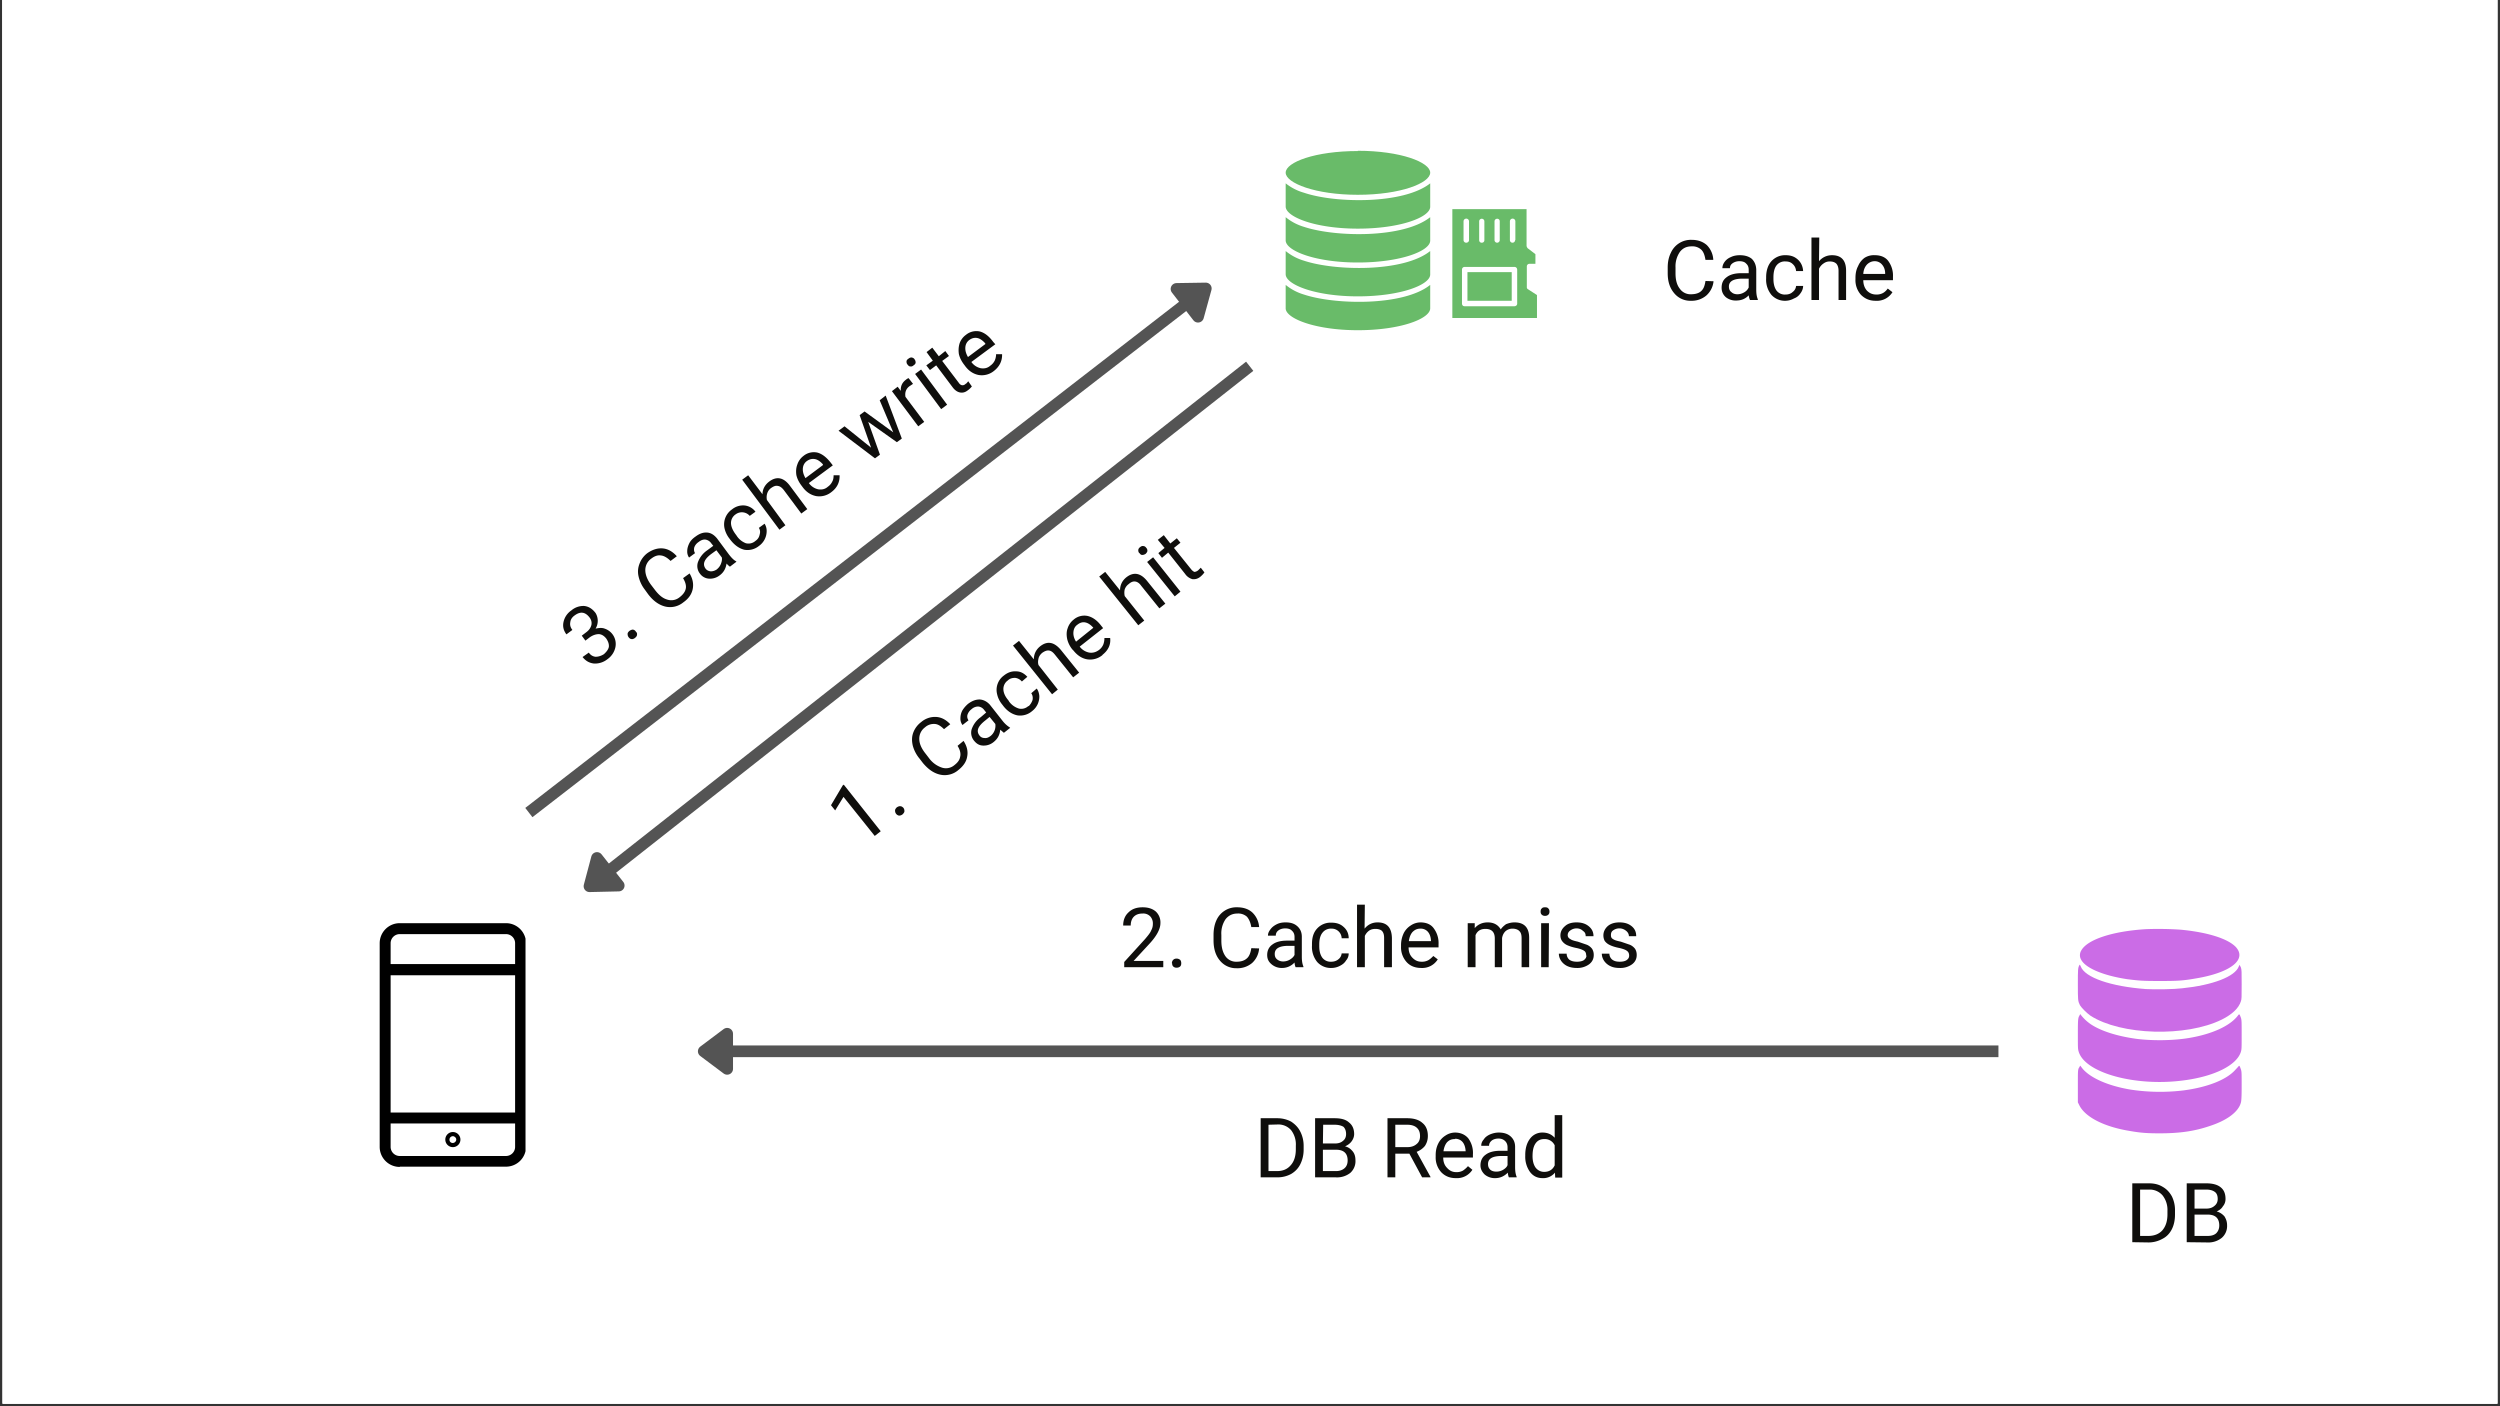 <svg xmlns="http://www.w3.org/2000/svg" width="1280" viewBox="0 0 960 540" height="720" version="1.0"><rect x="0" y="0" width="960" height="540" fill="#333333" stroke="none"/><defs><clipPath id="a"><path d="M.9 0H959v539H1zm0 0"/></clipPath><clipPath id="b"><path d="M557.6 80.2h32.6v42h-32.6zm0 0"/></clipPath><clipPath id="c"><path d="M493.7 109.3h55.5v17.5h-55.5zm0 0"/></clipPath><clipPath id="d"><path d="M493.7 96H550v18h-56.3zm0 0"/></clipPath><clipPath id="e"><path d="M493.7 83H550v18h-56.3zm0 0"/></clipPath><clipPath id="f"><path d="M493.7 70H550v18h-56.3zm0 0"/></clipPath><clipPath id="g"><path d="M493.7 57.9H550V75h-56.3zm0 0"/></clipPath><clipPath id="h"><path d="M798 356.6h62V377h-62zm0 0"/></clipPath><clipPath id="i"><path d="M797.8 370H861v27h-63.2zm0 0"/></clipPath><clipPath id="j"><path d="M797.8 389H861v27h-63.2zm0 0"/></clipPath><clipPath id="k"><path d="M797.8 409H861v26.2h-63.2zm0 0"/></clipPath><clipPath id="l"><path d="M145.7 354.5h56.1v93.6h-56.1zm0 0"/></clipPath></defs><g clip-path="url(#a)" fill="#fff"><path d="M.9 0H959v546.5H1zm0 0"/><path d="M.9 0H959v539H1zm0 0"/><path d="M.9 0H959v539H1zm0 0"/></g><g clip-path="url(#b)"><path fill="#69bb69" d="M590.2 113.3v8.8h-32.5V80.3h28.5v14c0 .4.2.7.4 1l3 2.3v3.7h-2.3a1 1 0 00-1 1v8c0 .3.1.6.5.8zm-7.6 3.3v-13c0-.7-.5-1.1-1-1.1h-19.2a1 1 0 00-1 1v13c0 .7.4 1.1 1 1.1h19.1c.6 0 1.1-.4 1.1-1zm-.7-24.4V85a1 1 0 00-2.1 0v7.2a1 1 0 002 0zm-6 0V85c0-.6-.4-1-1-1a1 1 0 00-1 1v7.2a1 1 0 102 0zm-5.9 0V85a1 1 0 00-2 0v7.2c0 .6.4 1 1 1s1-.4 1-1zm-5.9 0V85a1 1 0 10-2.1 0v7.2c0 .6.5 1 1 1 .6 0 1.1-.4 1.1-1" fill-rule="evenodd"/></g><path fill="#69bb69" d="M563.5 115.5h17v-11h-17v11" fill-rule="evenodd"/><g clip-path="url(#c)"><path fill="#69bb69" d="M549.2 109.4v9c0 4-11.4 8.4-27.8 8.4-16.3 0-27.7-4.5-27.7-8.4v-9a20 20 0 007 3.7c12 4 38.3 4.5 48.5-3.7" fill-rule="evenodd"/></g><g clip-path="url(#d)"><path fill="#69bb69" d="M549.2 96.4v9c0 4-11.4 8.4-27.8 8.4-16.3 0-27.7-4.5-27.7-8.5v-8.9a20 20 0 007 3.7c12 4 38.3 4.5 48.5-3.7" fill-rule="evenodd"/></g><g clip-path="url(#e)"><path fill="#69bb69" d="M549.2 83.4v9c0 4-11.4 8.4-27.8 8.4-16.3 0-27.7-4.5-27.7-8.5v-8.9a20 20 0 007 3.7c12 4 38.2 4.5 48.5-3.7" fill-rule="evenodd"/></g><g clip-path="url(#f)"><path fill="#69bb69" d="M549.2 70.4v9c0 4-11.4 8.4-27.8 8.4-16.3 0-27.7-4.5-27.7-8.5v-8.9a20 20 0 007 3.6c12 4.1 38.3 4.5 48.5-3.6" fill-rule="evenodd"/></g><g clip-path="url(#g)"><path fill="#69bb69" d="M521.4 57.9c16.4 0 27.8 4.4 27.8 8.4s-11.4 8.5-27.8 8.5c-16.3 0-27.7-4.5-27.7-8.5S505 58 521.4 58" fill-rule="evenodd"/></g><g clip-path="url(#h)"><path fill="#cb6ce6" d="M824 356.8c-12.9.8-22.5 4-24.8 8.2-.6 1-.7 2.3-.1 3.4 1.6 3.3 8.5 6.2 17.7 7.6 4.8.6 6.1.7 12.6.7 6.7 0 8.8-.1 13.9-1 13.2-2.2 19.6-7.2 15.3-12-3-3.2-10.7-5.7-21.2-6.7a127 127 0 00-13.4-.2zm0 0"/></g><g clip-path="url(#i)"><path fill="#cb6ce6" d="M798.5 370.6c-.6 1-.6 1.8-.6 7.4 0 6 0 6.4.8 8 .6 1 2.6 3 4 4 11.7 7.6 36.8 8.3 50.5 1.5 4-2 6.5-4.4 7.3-7 .3-.9.3-1.4.3-6.5 0-5 0-5.6-.3-6.5l-.5-1-.3.6c-1.4 3.9-10 7.2-21.7 8.4-3.2.4-10.6.5-14 .3-13.4-1-23.4-4.4-25-8.7-.3-.7-.3-.8-.5-.5zm0 0"/></g><g clip-path="url(#j)"><path fill="#cb6ce6" d="M798.3 390.3c-.3 1-.4 1-.4 6.7 0 5.4 0 5.8.3 6.8 2.4 8.2 21.7 13.5 40.1 11.1 11.9-1.5 20.6-5.8 22.2-11 .3-1 .3-1.5.3-6.6 0-5 0-5.6-.3-6.5-.5-1.4-.6-1.5-1-1-3 4.1-10 7.3-19 8.8-6 1-14 1.1-20.2.3-7.2-1-13.3-2.9-17.3-5.5a17 17 0 01-4.2-4l-.5 1zm0 0"/></g><g clip-path="url(#k)"><path fill="#cb6ce6" d="M798.3 410c-.4 1-.4 1-.4 7.2v6.1l.6 1.2c2.3 4.5 9.5 8.2 19.4 9.8 4 .7 6.5.9 11.4.9 7.7 0 13.3-.8 19.2-2.8 6.8-2.2 11.1-5.5 12-9 .2-.7.3-2.2.3-6.3 0-5.1 0-5.6-.3-6.5-.5-1.4-.6-1.6-1-1l-1.3 1.4c-3.4 3.7-10.6 6.5-19.6 7.7a75 75 0 01-20.5-.3c-9-1.5-16.2-4.8-18.9-8.7l-.4-.5-.5.9zm0 0"/></g><path transform="matrix(3.526 -2.777 2.78 3.529 224.6 341.7)" fill="none" d="M2.7 0h69.7" stroke="#545454"/><path stroke-linecap="round" transform="matrix(3.526 -2.777 2.78 3.529 224.6 341.7)" fill="#545454" stroke-linejoin="round" d="M2.5-1.5L.5 0l2 1.5zm0 0" stroke="#545454"/><path transform="matrix(-3.556 2.753 -2.75 -3.552 464.8 109.4)" fill="none" d="M2.7 0h70.9" stroke="#545454"/><path stroke-linecap="round" transform="matrix(-3.556 2.753 -2.75 -3.552 464.8 109.4)" fill="#545454" stroke-linejoin="round" d="M2.5-1.5L.5 0l2 1.5zm0 0" stroke="#545454"/><path transform="matrix(-4.493 0 0 -4.492 767.4 403.7)" fill="none" d="M0 0h108.4" stroke="#545454"/><path stroke-linecap="round" transform="matrix(-4.493 0 0 -4.492 268 403.7)" fill="#545454" stroke-linejoin="round" d="M-2.5-1.5l2 1.5-2 1.5zm0 0" stroke="#545454"/><g clip-path="url(#l)"><path d="M153.5 448h40.8a7.7 7.7 0 007.7-7.6v-78.2a7.7 7.7 0 00-7.7-7.7h-40.8a7.7 7.7 0 00-7.7 7.7v78.2a7.7 7.7 0 007.7 7.7zm44.3-20.8H150v-52.7h47.8zm-3.5 16.7h-40.8a3.5 3.5 0 01-3.5-3.5v-9h47.8v9a3.5 3.5 0 01-3.5 3.5zm-40.8-85.2h40.8a3.5 3.5 0 013.5 3.5v8H150v-8a3.5 3.5 0 013.5-3.5zm0 0"/></g><path d="M173.9 434.7a2.9 2.9 0 100 5.8 2.9 2.9 0 000-5.8zm0 4.2a1.3 1.3 0 01-1-.4 1.3 1.3 0 01-.3-.9 1.3 1.3 0 011.8-1.2l.4.3a1.2 1.2 0 01.4 1 1.3 1.3 0 01-.4.8 1.3 1.3 0 01-1 .4zm0 0"/><path d="M658 108a8.4 8.4 0 01-2.8 5.5 8.7 8.7 0 01-5.9 2 8 8 0 01-6.4-2.9c-1.7-2-2.5-4.5-2.5-7.7v-2.2c0-2.1.4-4 1.2-5.6a8.4 8.4 0 018-5c2.4 0 4.3.7 5.8 2a8.5 8.5 0 012.5 5.7h-3c-.3-1.9-.8-3.2-1.7-4a5 5 0 00-3.6-1.2c-2 0-3.4.7-4.5 2.1a9.7 9.7 0 00-1.7 6v2.3c0 2.4.5 4.4 1.6 5.8a5 5 0 004.3 2.2c1.7 0 3-.4 3.8-1.1 1-.8 1.5-2 1.8-4zm14 7.2a6 6 0 01-.5-1.8c-1.3 1.4-2.9 2-4.8 2a6 6 0 01-4-1.3c-1.1-1-1.6-2.2-1.6-3.6 0-1.8.6-3.1 2-4.1 1.3-1 3.2-1.5 5.6-1.5h2.8v-1.3c0-1-.3-1.8-1-2.4-.5-.6-1.4-.9-2.6-.9-1 0-1.9.3-2.6.8-.7.5-1 1.1-1 1.9h-2.9c0-.9.3-1.7.9-2.5.6-.8 1.4-1.4 2.4-1.8 1-.5 2.2-.7 3.4-.7 2 0 3.5.5 4.6 1.4 1 1 1.6 2.3 1.7 4v7.8c0 1.6.2 2.8.6 3.7v.3zm-4.8-2.2a5 5 0 002.5-.7c.9-.5 1.4-1.1 1.8-1.9V107h-2.3c-3.5 0-5.3 1-5.3 3 0 1 .3 1.7 1 2.2.5.5 1.3.8 2.3.8zm18.5.1c1 0 2-.3 2.7-1 .7-.5 1.2-1.3 1.3-2.3h2.7c0 1-.4 2-1 2.8-.6.9-1.4 1.6-2.5 2a7 7 0 01-3.2.9 7 7 0 01-5.5-2.3 9.2 9.2 0 01-2-6.3v-.5c0-1.6.3-3.1.9-4.4a7 7 0 016.6-4c1.9 0 3.4.5 4.7 1.7 1.2 1.1 1.9 2.6 2 4.4h-2.7c-.1-1.1-.5-2-1.3-2.7-.7-.7-1.6-1-2.7-1a4 4 0 00-3.5 1.5c-.8 1-1.2 2.6-1.2 4.6v.6c0 1.9.4 3.4 1.2 4.5a4 4 0 003.5 1.5zm12.8-12.8c1.3-1.5 3-2.3 5-2.3 3.6 0 5.4 2 5.4 6v11.2H706V104c0-1.2-.3-2.1-.8-2.7-.6-.6-1.4-.9-2.6-.9-1 0-1.7.3-2.4.8a5 5 0 00-1.7 2v12h-2.9v-24h3zm21.7 15.2c-2.3 0-4.1-.8-5.6-2.3a8.4 8.4 0 01-2.1-6v-.5c0-1.7.3-3.2 1-4.5A7.5 7.5 0 01716 99a6.7 6.7 0 014-1c2.1 0 3.9.7 5 2.1a9.4 9.4 0 011.9 6.2v1.3h-11.4c0 1.6.5 3 1.4 4 1 1 2.1 1.5 3.6 1.5a5 5 0 002.6-.6c.7-.4 1.3-1 1.8-1.7l1.8 1.4a7 7 0 01-6.4 3.3zm-.3-15.2c-1.2 0-2.2.5-3 1.3-.8.9-1.3 2-1.4 3.6h8.4v-.2c0-1.5-.5-2.6-1.2-3.4a3.6 3.6 0 00-2.8-1.3zM818.8 477v-22.6h6.4c2 0 3.7.4 5.2 1.3 1.6.9 2.7 2.1 3.6 3.7a12 12 0 011.2 5.6v1.4c0 2.1-.4 4-1.2 5.6-.8 1.6-2 2.9-3.6 3.7a11 11 0 01-5.3 1.4zm3-20.2v17.8h3.1c2.3 0 4.1-.7 5.4-2.1 1.3-1.5 2-3.5 2-6.2V465a9 9 0 00-1.9-6 6.5 6.5 0 00-5.1-2.2zm17.9 20.2v-22.6h7.5c2.4 0 4.3.5 5.5 1.5 1.3 1 1.9 2.5 1.9 4.5 0 1-.3 2-1 2.8-.5.9-1.3 1.5-2.4 2 1.2.3 2.2 1 3 1.9.6 1 1 2 1 3.4a6 6 0 01-2 4.8 8.2 8.2 0 01-5.6 1.8zm3-10.6v8.2h5c1.4 0 2.5-.3 3.3-1 .8-.8 1.2-1.8 1.2-3 0-2.8-1.5-4.2-4.5-4.2zm0-2.3h4.6c1.3 0 2.3-.4 3-1 .9-.7 1.3-1.6 1.3-2.7 0-1.3-.4-2.2-1.1-2.7-.8-.6-1.9-.9-3.3-.9h-4.5zm-619.3-220l1.7-1.3c1.1-.8 1.7-1.7 2-2.8.2-1 0-2-.8-3-1.6-2-3.4-2.3-5.6-.7-1 .7-1.6 1.6-1.7 2.6-.2 1 0 2 .8 3l-2.3 1.7c-1.1-1.5-1.5-3-1.1-4.8a7.2 7.2 0 013-4.4 7.1 7.1 0 015-1.7c1.6.2 3 1 4.3 2.7a5.8 5.8 0 010 6c1.3-.3 2.5-.4 3.5 0a6.2 6.2 0 014.1 7.2 7.5 7.5 0 01-3 4.5 7.7 7.7 0 01-5.2 1.7c-1.8-.2-3.2-1-4.4-2.5l2.4-1.7c.7 1 1.6 1.5 2.6 1.6 1 0 2.1-.3 3.2-1 1-.9 1.7-1.8 1.9-2.8.1-1-.2-2-1-3.2-.8-1-1.7-1.6-2.8-1.7-1 0-2.2.3-3.5 1.2l-1.7 1.3zm18 .6c-.3-.4-.4-.8-.4-1.3 0-.4.3-.8.8-1.2.5-.3 1-.5 1.4-.4.4.1.8.4 1 .8.4.3.5.8.4 1.2 0 .4-.3.8-.8 1.2-.4.3-.9.5-1.3.4-.4 0-.8-.3-1.1-.7zm23.4-24.5c1.2 2 1.6 4 1.2 6-.4 2-1.6 3.7-3.6 5.1a8 8 0 01-7 1.6c-2.4-.6-4.6-2.2-6.5-4.7l-1.3-1.8a13 13 0 01-2.4-5.1c-.4-1.8-.2-3.4.4-4.9a9 9 0 013-4c2-1.4 4-2 6-1.8 1.9.2 3.7 1.2 5.3 3l-2.4 1.8c-1.3-1.3-2.6-2-3.7-2.1-1.2-.2-2.4.2-3.7 1.2a5.4 5.4 0 00-2.3 4.4c0 1.7.7 3.7 2.3 5.8l1.3 1.7c1.5 2 3 3.3 4.7 3.8a5 5 0 004.8-.8c1.3-1 2.1-2 2.4-3.2.3-1.1 0-2.5-1-4.2zm15.5-2.6c-.3-.2-.8-.6-1.3-1.2-.3 1.9-1.1 3.4-2.6 4.5a6 6 0 01-4.2 1.3 4.6 4.6 0 01-3.4-1.9 4.7 4.7 0 01-.8-4.4 9.5 9.5 0 013.6-4.6l2.3-1.7-.8-1a3.3 3.3 0 00-2.2-1.4c-.8-.1-1.7.2-2.6.9-.9.6-1.4 1.3-1.7 2.1-.2.9-.1 1.6.3 2.2l-2.3 1.7a4 4 0 01-.7-2.5c0-1 .3-2 .8-3s1.3-1.8 2.3-2.5c1.6-1.2 3-1.7 4.5-1.6 1.5.1 2.7.9 3.8 2.2l4.6 6.2c1 1.3 1.9 2.2 2.7 2.6l.2.2zm-5 1a5 5 0 001.5-2c.4-1 .5-1.7.4-2.5l-2.1-2.8-1.8 1.3c-2.9 2.1-3.6 4-2.4 5.7.5.7 1.2 1 2 1.1.8 0 1.5-.2 2.3-.7zm14.8-10.9c.9-.6 1.4-1.4 1.6-2.4.3-1 .2-1.8-.3-2.6l2.2-1.6c.5.8.8 1.7.8 2.8a7 7 0 01-2.9 5.7 7 7 0 01-5.7 1.5c-2-.5-3.8-1.8-5.4-3.9l-.3-.4a10 10 0 01-1.9-4 7 7 0 012.9-7.2 6.7 6.7 0 014.8-1.5 6 6 0 014.2 2.4l-2.2 1.6a4 4 0 00-5.4-.6 4 4 0 00-1.8 3.3c0 1.3.6 2.8 1.8 4.4l.3.4a7.3 7.3 0 003.6 3 4 4 0 003.7-.9zm2.7-17.9c0-2 1-3.7 2.6-4.9 2.8-2.1 5.5-1.6 7.9 1.6l6.7 9-2.3 1.7-6.7-9c-.8-1-1.5-1.5-2.3-1.6-.8-.2-1.6.1-2.6.8a4 4 0 00-1.5 2.1 5 5 0 00-.1 2.5l7.1 9.7-2.3 1.7-14.3-19.2 2.3-1.7zm26.4-.8a7.4 7.4 0 01-5.8 1.5c-2-.4-3.8-1.5-5.3-3.6l-.3-.4c-1-1.3-1.7-2.7-2-4.1-.2-1.5-.1-2.8.4-4.1a6.8 6.8 0 012.3-3.2 6.3 6.3 0 015.4-1.3c1.8.5 3.5 1.8 5.2 4l.7.9-9.2 6.8a6 6 0 003.6 2.4c1.3.2 2.6 0 3.7-1a5 5 0 001.7-2c.4-.7.5-1.5.5-2.4h2.3c.1 2.6-.9 4.8-3.2 6.5zm-9.3-12c-1 .7-1.5 1.7-1.6 2.8-.1 1.2.2 2.4 1 3.8l6.7-5v-.3c-1-1.1-2-1.8-3-2-1.1-.2-2.1 0-3.1.7zm33.1-11l-5.2-12.3 2.3-1.8 6.2 16.5-1.9 1.4-11-7.8 4.5 12.6-1.9 1.4-14-10.6 2.3-1.7 10.2 8.2-4.4-12.5 1.9-1.4zm7.6-18.6l-1.2.8c-1.5 1-2 2.5-1.7 4.2l7.2 9.6-2.3 1.7-10.1-13.5 2.2-1.7 1.2 1.6c-.1-1.8.5-3.2 2-4.3a3 3 0 011-.6zm13.1 8l-2.3 1.7-10-13.5 2.3-1.7zM348.5 140c-.3-.3-.4-.7-.4-1.2 0-.4.3-.8.8-1.1.4-.3.8-.5 1.3-.4.4.1.8.3 1 .7.3.4.4.8.4 1.2 0 .4-.3.8-.8 1.1-.4.4-.9.5-1.3.4-.4 0-.7-.3-1-.7zm9.5-6.5l2.5 3.3 2.5-2 1.4 1.9-2.6 1.9 6.3 8.3c.4.6.8.9 1.2 1 .5.1 1 0 1.5-.5.3-.1.6-.5 1-1l1.4 2c-.5.6-1 1.1-1.6 1.5-1 .8-2 1-3 .8-1-.2-2-.9-2.8-2l-6.3-8.4-2.4 1.8-1.4-1.8 2.5-1.8-2.4-3.3zm23.6 9a7.4 7.4 0 01-5.8 1.5c-2-.4-3.8-1.5-5.3-3.6l-.3-.4c-1-1.3-1.7-2.7-2-4.1-.2-1.5-.1-2.8.3-4.1a6.8 6.8 0 012.4-3.2 6.3 6.3 0 015.4-1.3c1.8.5 3.5 1.8 5.1 4l.8.9-9.2 6.8a6 6 0 003.6 2.4c1.3.2 2.6 0 3.7-1a5 5 0 001.7-2c.3-.7.5-1.5.5-2.4h2.3c.1 2.6-1 4.8-3.2 6.5zm-9.3-12c-1 .7-1.5 1.7-1.6 2.8-.1 1.2.2 2.4 1 3.8l6.7-5-.1-.3c-1-1.1-2-1.8-3-2-1-.2-2 0-3 .7zm-2.3 154c1.3 2 1.8 4 1.4 6-.3 2-1.5 3.7-3.4 5.2a8 8 0 01-6.8 1.8c-2.5-.5-4.7-2-6.8-4.5l-1.3-1.7a13.1 13.1 0 01-2.6-5c-.4-1.8-.4-3.4.2-5a9 9 0 013-4 8.2 8.2 0 015.7-2c2 .1 3.8 1 5.5 2.8l-2.4 1.9c-1.3-1.3-2.5-2-3.7-2a5 5 0 00-3.6 1.3 5.4 5.4 0 00-2.2 4.4c0 1.8.8 3.7 2.5 5.8l1.3 1.7a10 10 0 005 3.6 5 5 0 004.7-1c1.3-1 2-2 2.2-3.2.3-1.2 0-2.6-1-4.2zm15.5-3.1l-1.4-1.2c-.2 2-1 3.5-2.5 4.7a5.9 5.9 0 01-4 1.4c-1.5 0-2.6-.7-3.5-1.8a4.8 4.8 0 01-1-4.4 9.4 9.4 0 013.5-4.7l2.1-1.8-.8-1a3.2 3.2 0 00-2.2-1.3c-.8 0-1.7.2-2.6 1-.8.6-1.3 1.3-1.6 2.2-.2.8 0 1.5.4 2.1l-2.3 1.8a4 4 0 01-.8-2.5c0-1 .2-2 .7-3 .6-1 1.3-1.8 2.2-2.6 1.6-1.2 3-1.7 4.5-1.7 1.5.1 2.8.8 3.9 2l4.8 6.1c1 1.3 2 2.1 2.8 2.6l.2.2zm-5.1 1.2a5 5 0 001.8-4.6l-2.2-2.7-1.7 1.4c-2.8 2.2-3.5 4-2.2 5.7.5.7 1.2 1 2 1 .8.1 1.5-.2 2.3-.8zm14.6-11.4c.7-.7 1.2-1.5 1.5-2.4.2-1 0-1.9-.5-2.6l2.1-1.8c.6.8.9 1.8 1 2.8a7 7 0 01-2.7 5.8 7 7 0 01-5.7 1.7c-2-.4-3.9-1.6-5.5-3.7l-.3-.4c-1-1.2-1.7-2.6-2-4a6.8 6.8 0 012.6-7.2c1.5-1.2 3-1.7 4.7-1.6 1.7 0 3.1.8 4.3 2.1l-2.1 1.8a4 4 0 00-2.6-1.4c-1 0-2 .2-2.8 1a4 4 0 00-1.7 3.3c0 1.3.6 2.8 1.9 4.3l.3.5a7.3 7.3 0 003.8 2.7 4 4 0 003.6-1zm2-18c0-2 .8-3.7 2.4-5 2.8-2.2 5.4-1.7 8 1.4l7 8.7-2.3 1.8-7-8.7c-.8-1-1.5-1.5-2.3-1.6-.8-.1-1.6.2-2.6.9-.7.6-1.2 1.3-1.4 2.1-.2.9-.3 1.7 0 2.6l7.4 9.4-2.2 1.8-15-18.7 2.3-1.8zm26.4-1.7a7.4 7.4 0 01-5.8 1.7c-2-.3-3.8-1.4-5.4-3.4l-.4-.4a10 10 0 01-2-4c-.3-1.5-.3-2.9.2-4.2a6.8 6.8 0 012.2-3.2 6.3 6.3 0 015.3-1.5c1.9.4 3.7 1.6 5.3 3.7l.8 1-9 7.1a6 6 0 003.7 2.3c1.4.2 2.6-.2 3.7-1a5 5 0 001.7-2.2 7 7 0 00.4-2.4h2.2c.3 2.5-.7 4.7-3 6.5zm-9.7-11.6c-1 .7-1.4 1.7-1.5 2.8-.1 1.2.2 2.4 1 3.7l6.6-5.3v-.1c-1-1.1-2-1.8-3.1-2-1-.2-2 .1-3 .9zm16.4-13.2c0-2 .8-3.7 2.4-5 2.8-2.2 5.5-1.7 8 1.4l7 8.7-2.3 1.8-7-8.7c-.7-1-1.5-1.5-2.3-1.6-.8-.1-1.6.2-2.5 1-.7.5-1.2 1.2-1.5 2-.2.9-.2 1.7 0 2.6l7.5 9.4-2.3 1.8-15-18.7 2.3-1.8zm23.2.5l-2.2 1.8-10.6-13.2 2.3-1.8zm-15.8-14.8c-.3-.3-.4-.7-.4-1.1 0-.5.3-.9.7-1.2.5-.4.9-.5 1.3-.4.4 0 .8.3 1 .6.4.4.5.8.5 1.2 0 .4-.3.8-.7 1.2-.5.3-.9.4-1.3.4s-.8-.3-1-.7zm9.4-6.9l2.5 3.2 2.5-2 1.4 1.7-2.5 2 6.6 8.2c.4.5.8.8 1.2 1 .5 0 1-.2 1.5-.6l1-1 1.4 1.8c-.5.7-1 1.2-1.6 1.7-1 .8-2 1-3 .9a5 5 0 01-2.8-2l-6.5-8.2-2.4 2-1.4-1.8 2.4-2-2.6-3.1zM338.2 319.2l-2.3 1.8-12-15-3.2 5.2-1.6-2 4.5-7.6.4-.3zm5.9-6.7c-.3-.4-.4-.8-.4-1.3 0-.4.3-.8.7-1.2.5-.3 1-.5 1.4-.4.4 0 .8.3 1.1.6.3.4.4.8.4 1.3 0 .4-.3.8-.7 1.2-.5.4-1 .5-1.4.5-.4-.1-.8-.3-1.1-.7zm102.6 58.9h-15v-2l8-8.8c1.1-1.3 2-2.4 2.3-3.2.5-.9.7-1.7.7-2.6a4 4 0 00-1-2.9 3.7 3.7 0 00-3-1.1c-1.4 0-2.5.4-3.3 1.2-.8.8-1.2 2-1.2 3.4h-2.9c0-2.1.7-3.8 2-5 1.4-1.4 3.2-2 5.5-2 2 0 3.7.5 5 1.6a5.7 5.7 0 011.8 4.5c0 2.2-1.4 4.9-4.3 8l-6 6.5h11.4zm3.3-1.5c0-.5.2-1 .5-1.3.3-.3.7-.5 1.3-.5.6 0 1 .2 1.4.5.3.4.4.8.4 1.3s-.1.9-.4 1.2c-.3.3-.8.5-1.4.5-.6 0-1-.2-1.3-.5-.3-.3-.4-.7-.4-1.2zm33.5-5.7a8.4 8.4 0 01-2.7 5.6 8.7 8.7 0 01-6 2 8 8 0 01-6.4-3c-1.6-1.9-2.4-4.5-2.4-7.7v-2.2c0-2 .4-4 1.1-5.5a8.4 8.4 0 018-5c2.4 0 4.4.7 5.8 2a8.5 8.5 0 012.6 5.6h-3c-.3-1.8-.9-3.1-1.7-4a5 5 0 00-3.7-1.2c-1.9 0-3.4.8-4.5 2.2a9.7 9.7 0 00-1.6 6v2.2c0 2.5.5 4.4 1.5 5.9a5 5 0 004.4 2.2c1.6 0 2.9-.4 3.8-1.2.9-.7 1.5-2 1.8-4zm14 7.2a6 6 0 01-.4-1.8c-1.3 1.4-3 2.1-4.8 2.1a6 6 0 01-4-1.4c-1.2-1-1.7-2.1-1.7-3.6 0-1.7.7-3.1 2-4 1.3-1 3.2-1.5 5.7-1.5h2.8v-1.4c0-1-.3-1.8-1-2.4-.5-.6-1.4-.9-2.6-.9-1 0-2 .3-2.6.8-.7.5-1 1.2-1 2h-3c0-1 .4-1.7 1-2.5s1.4-1.4 2.4-1.9 2.1-.7 3.4-.7c2 0 3.4.5 4.5 1.5s1.7 2.3 1.7 4v7.7c0 1.6.2 2.8.6 3.7v.3zm-4.8-2.2a5 5 0 002.6-.7c.8-.5 1.4-1 1.8-1.8v-3.5h-2.3c-3.5 0-5.3 1-5.3 3.1 0 1 .3 1.6.9 2.1.6.5 1.4.8 2.3.8zm18.5.1c1 0 2-.3 2.7-.9.8-.6 1.2-1.4 1.3-2.3h2.7c0 1-.3 1.9-1 2.7-.6 1-1.4 1.6-2.4 2.1a7 7 0 01-3.3.8 7 7 0 01-5.4-2.3 9.2 9.2 0 01-2-6.3v-.5c0-1.6.2-3 .8-4.3a7 7 0 016.6-4c2 0 3.5.5 4.7 1.6 1.3 1.1 2 2.6 2 4.4h-2.7a3.8 3.8 0 00-4-3.7 4 4 0 00-3.4 1.6c-.8 1-1.2 2.5-1.2 4.5v.6c0 2 .4 3.4 1.2 4.5a4 4 0 003.4 1.5zm12.8-12.7c1.3-1.6 3-2.4 5-2.4 3.6 0 5.4 2 5.5 6v11.2h-3v-11.2c0-1.2-.2-2-.8-2.7-.5-.5-1.4-.8-2.5-.8-1 0-1.8.2-2.5.7a5 5 0 00-1.6 2v12h-3v-24h3zm21.8 15.1c-2.3 0-4.2-.7-5.6-2.2a8.4 8.4 0 01-2.2-6v-.6c0-1.7.4-3.2 1-4.5a7.5 7.5 0 012.7-3 6.7 6.7 0 013.7-1.2c2.2 0 4 .7 5.1 2.2a9.4 9.4 0 011.9 6.2v1.2h-11.5c0 1.7.5 3 1.5 4s2 1.5 3.5 1.5a5 5 0 002.6-.6c.7-.4 1.3-1 1.9-1.6l1.7 1.3a7 7 0 01-6.3 3.3zm-.4-15.1c-1.2 0-2.1.4-3 1.3-.7.8-1.2 2-1.4 3.5h8.5v-.2c-.1-1.5-.5-2.6-1.2-3.4a3.6 3.6 0 00-2.9-1.2zm20.9-2.1v1.9c1.3-1.5 3-2.2 5-2.2 2.4 0 4 1 5 2.7.5-.8 1.2-1.4 2-2 1-.4 2-.7 3.3-.7 3.7 0 5.6 2 5.6 5.9v11.3h-2.9v-11.1c0-1.2-.2-2.1-.8-2.7-.5-.6-1.5-1-2.7-1-1.1 0-2 .4-2.7 1-.7.7-1.1 1.5-1.3 2.6v11.2H574v-11c0-2.5-1.2-3.7-3.6-3.7-1.9 0-3.1.8-3.8 2.4v12.3h-3v-16.9zm28.4 16.9h-2.9v-16.9h3zm-3.1-21.3c0-.5.1-1 .4-1.2.3-.4.7-.5 1.3-.5.6 0 1 .1 1.3.5.3.3.4.7.4 1.2 0 .4-.1.8-.4 1.1-.3.3-.7.5-1.3.5-.6 0-1-.2-1.3-.5-.3-.3-.4-.7-.4-1.1zm17.5 16.9c0-.9-.2-1.5-.8-1.9-.6-.4-1.6-.8-3.1-1.1-1.5-.3-2.6-.7-3.5-1.1a5 5 0 01-1.9-1.6c-.4-.6-.6-1.3-.6-2.1 0-1.4.6-2.6 1.8-3.6 1.1-1 2.6-1.4 4.4-1.4 2 0 3.5.5 4.7 1.5 1.2 1 1.8 2.2 1.8 3.8h-3c0-.8-.2-1.5-1-2-.6-.6-1.4-1-2.5-1a4 4 0 00-2.4.8c-.6.4-1 1-1 1.8 0 .7.4 1.2 1 1.5.5.4 1.5.7 2.9 1l3.5 1.2a5 5 0 012 1.6c.4.7.6 1.4.6 2.3 0 1.5-.6 2.7-1.8 3.6a7.6 7.6 0 01-4.7 1.4c-1.3 0-2.5-.2-3.6-.7a6 6 0 01-2.4-2c-.6-.9-.9-1.8-.9-2.8h3a3 3 0 001 2.3c.8.6 1.8.8 3 .8 1 0 2-.2 2.6-.6.6-.5 1-1 1-1.8zm16.5 0c0-.9-.3-1.5-.9-1.9-.5-.4-1.6-.8-3-1.1-1.5-.3-2.7-.7-3.5-1.1a5 5 0 01-2-1.6c-.3-.6-.5-1.3-.5-2.1 0-1.4.6-2.6 1.7-3.6 1.2-1 2.7-1.4 4.5-1.4 2 0 3.5.5 4.7 1.5 1.2 1 1.7 2.2 1.7 3.8h-2.8c0-.8-.4-1.5-1-2-.7-.6-1.6-1-2.6-1a4 4 0 00-2.5.8c-.6.4-.8 1-.8 1.8 0 .7.2 1.2.8 1.5.5.4 1.5.7 3 1l3.5 1.2a5 5 0 012 1.6c.4.7.6 1.4.6 2.3 0 1.5-.6 2.7-1.8 3.6a7.6 7.6 0 01-4.7 1.4c-1.4 0-2.6-.2-3.6-.7a6 6 0 01-2.4-2c-.6-.9-.9-1.8-.9-2.8h2.9a3 3 0 001.1 2.3c.8.6 1.7.8 2.9.8 1.1 0 2-.2 2.6-.6.7-.5 1-1 1-1.8zm-141.5 85.1v-22.7h6.4c2 0 3.8.5 5.3 1.3 1.5 1 2.7 2.2 3.5 3.8a12 12 0 011.3 5.5v1.5c0 2.1-.5 4-1.3 5.6-.8 1.6-2 2.8-3.5 3.7a11 11 0 01-5.4 1.3zm3-20.2v17.8h3.2c2.3 0 4-.7 5.3-2.2 1.3-1.4 2-3.5 2-6.1V440a9 9 0 00-1.8-6 6.5 6.5 0 00-5.2-2.2zm17.9 20.2v-22.7h7.5c2.5 0 4.3.5 5.5 1.6 1.3 1 2 2.5 2 4.5 0 1-.4 2-1 2.8-.6.8-1.4 1.4-2.5 1.9 1.3.3 2.2 1 3 2 .7.9 1 2 1 3.4a6 6 0 01-2 4.8 8.2 8.2 0 01-5.6 1.7zm3-10.6v8.2h5c1.4 0 2.5-.4 3.3-1.1.8-.7 1.2-1.7 1.2-3 0-2.7-1.5-4.1-4.4-4.1zm0-2.4h4.6c1.3 0 2.3-.3 3.1-1 .8-.6 1.2-1.5 1.2-2.6 0-1.3-.4-2.2-1-2.8-.8-.5-2-.8-3.4-.8h-4.4zm33.2 3.9h-5.4v9.1h-3v-22.7h7.6c2.5 0 4.5.6 5.8 1.8 1.4 1.1 2.1 2.8 2.1 5 0 1.5-.4 2.7-1.1 3.8-.8 1-1.9 1.8-3.2 2.3l5.3 9.6v.2h-3.2zm-5.4-2.5h4.7c1.4 0 2.6-.4 3.5-1.2.9-.7 1.3-1.8 1.3-3 0-1.5-.4-2.5-1.3-3.3-.8-.7-2-1.1-3.6-1.1h-4.6zm23.2 11.9c-2.2 0-4-.7-5.5-2.2a8.4 8.4 0 01-2.2-6v-.6c0-1.7.3-3.1 1-4.5a7.5 7.5 0 012.7-3 6.7 6.7 0 013.7-1.2c2.2 0 3.9.8 5.1 2.2a9.4 9.4 0 011.8 6.2v1.2h-11.4c0 1.7.5 3 1.5 4 .9 1 2 1.6 3.5 1.6a5 5 0 002.6-.6c.7-.5 1.3-1 1.9-1.7l1.7 1.4a7 7 0 01-6.3 3.2zm-.3-15c-1.2 0-2.1.3-3 1.2-.7.8-1.2 2-1.4 3.5h8.5v-.2c-.1-1.4-.5-2.6-1.2-3.4a3.6 3.6 0 00-2.9-1.2zm20.7 14.7a6 6 0 01-.4-1.8c-1.4 1.4-3 2.1-4.8 2.1a6 6 0 01-4.1-1.4c-1-1-1.6-2.1-1.6-3.5 0-1.8.7-3.2 2-4.1 1.3-1 3.2-1.5 5.6-1.5h2.8v-1.3c0-1-.3-1.8-.9-2.4-.6-.6-1.4-1-2.6-1-1 0-2 .3-2.6.8-.7.6-1 1.2-1 2h-3c0-1 .3-1.7 1-2.5.5-.8 1.3-1.4 2.4-1.9 1-.4 2.1-.7 3.3-.7 2 0 3.5.5 4.6 1.5 1.1 1 1.7 2.3 1.7 4v7.8c0 1.5.2 2.8.6 3.7v.2zm-4.8-2.2a5 5 0 002.6-.7c.8-.5 1.4-1 1.7-1.8v-3.5h-2.2c-3.6 0-5.3 1-5.3 3.1 0 1 .3 1.6.9 2.2.6.5 1.4.7 2.3.7zm11.1-6.4c0-2.5.6-4.6 1.8-6.2a5.8 5.8 0 014.8-2.4c2 0 3.5.7 4.7 2v-8.7h2.9v24h-2.7l-.1-1.9a5.8 5.8 0 01-4.8 2.1c-2 0-3.6-.8-4.8-2.4a10 10 0 01-1.8-6.2zm2.8.4c0 1.9.4 3.4 1.2 4.5.8 1 1.9 1.6 3.3 1.6 1.8 0 3.2-.8 4-2.5v-7.7a4.2 4.2 0 00-4-2.4c-1.4 0-2.5.5-3.3 1.6-.8 1.1-1.2 2.7-1.2 4.9zm0 0" fill="#0f0e0c"/></svg>